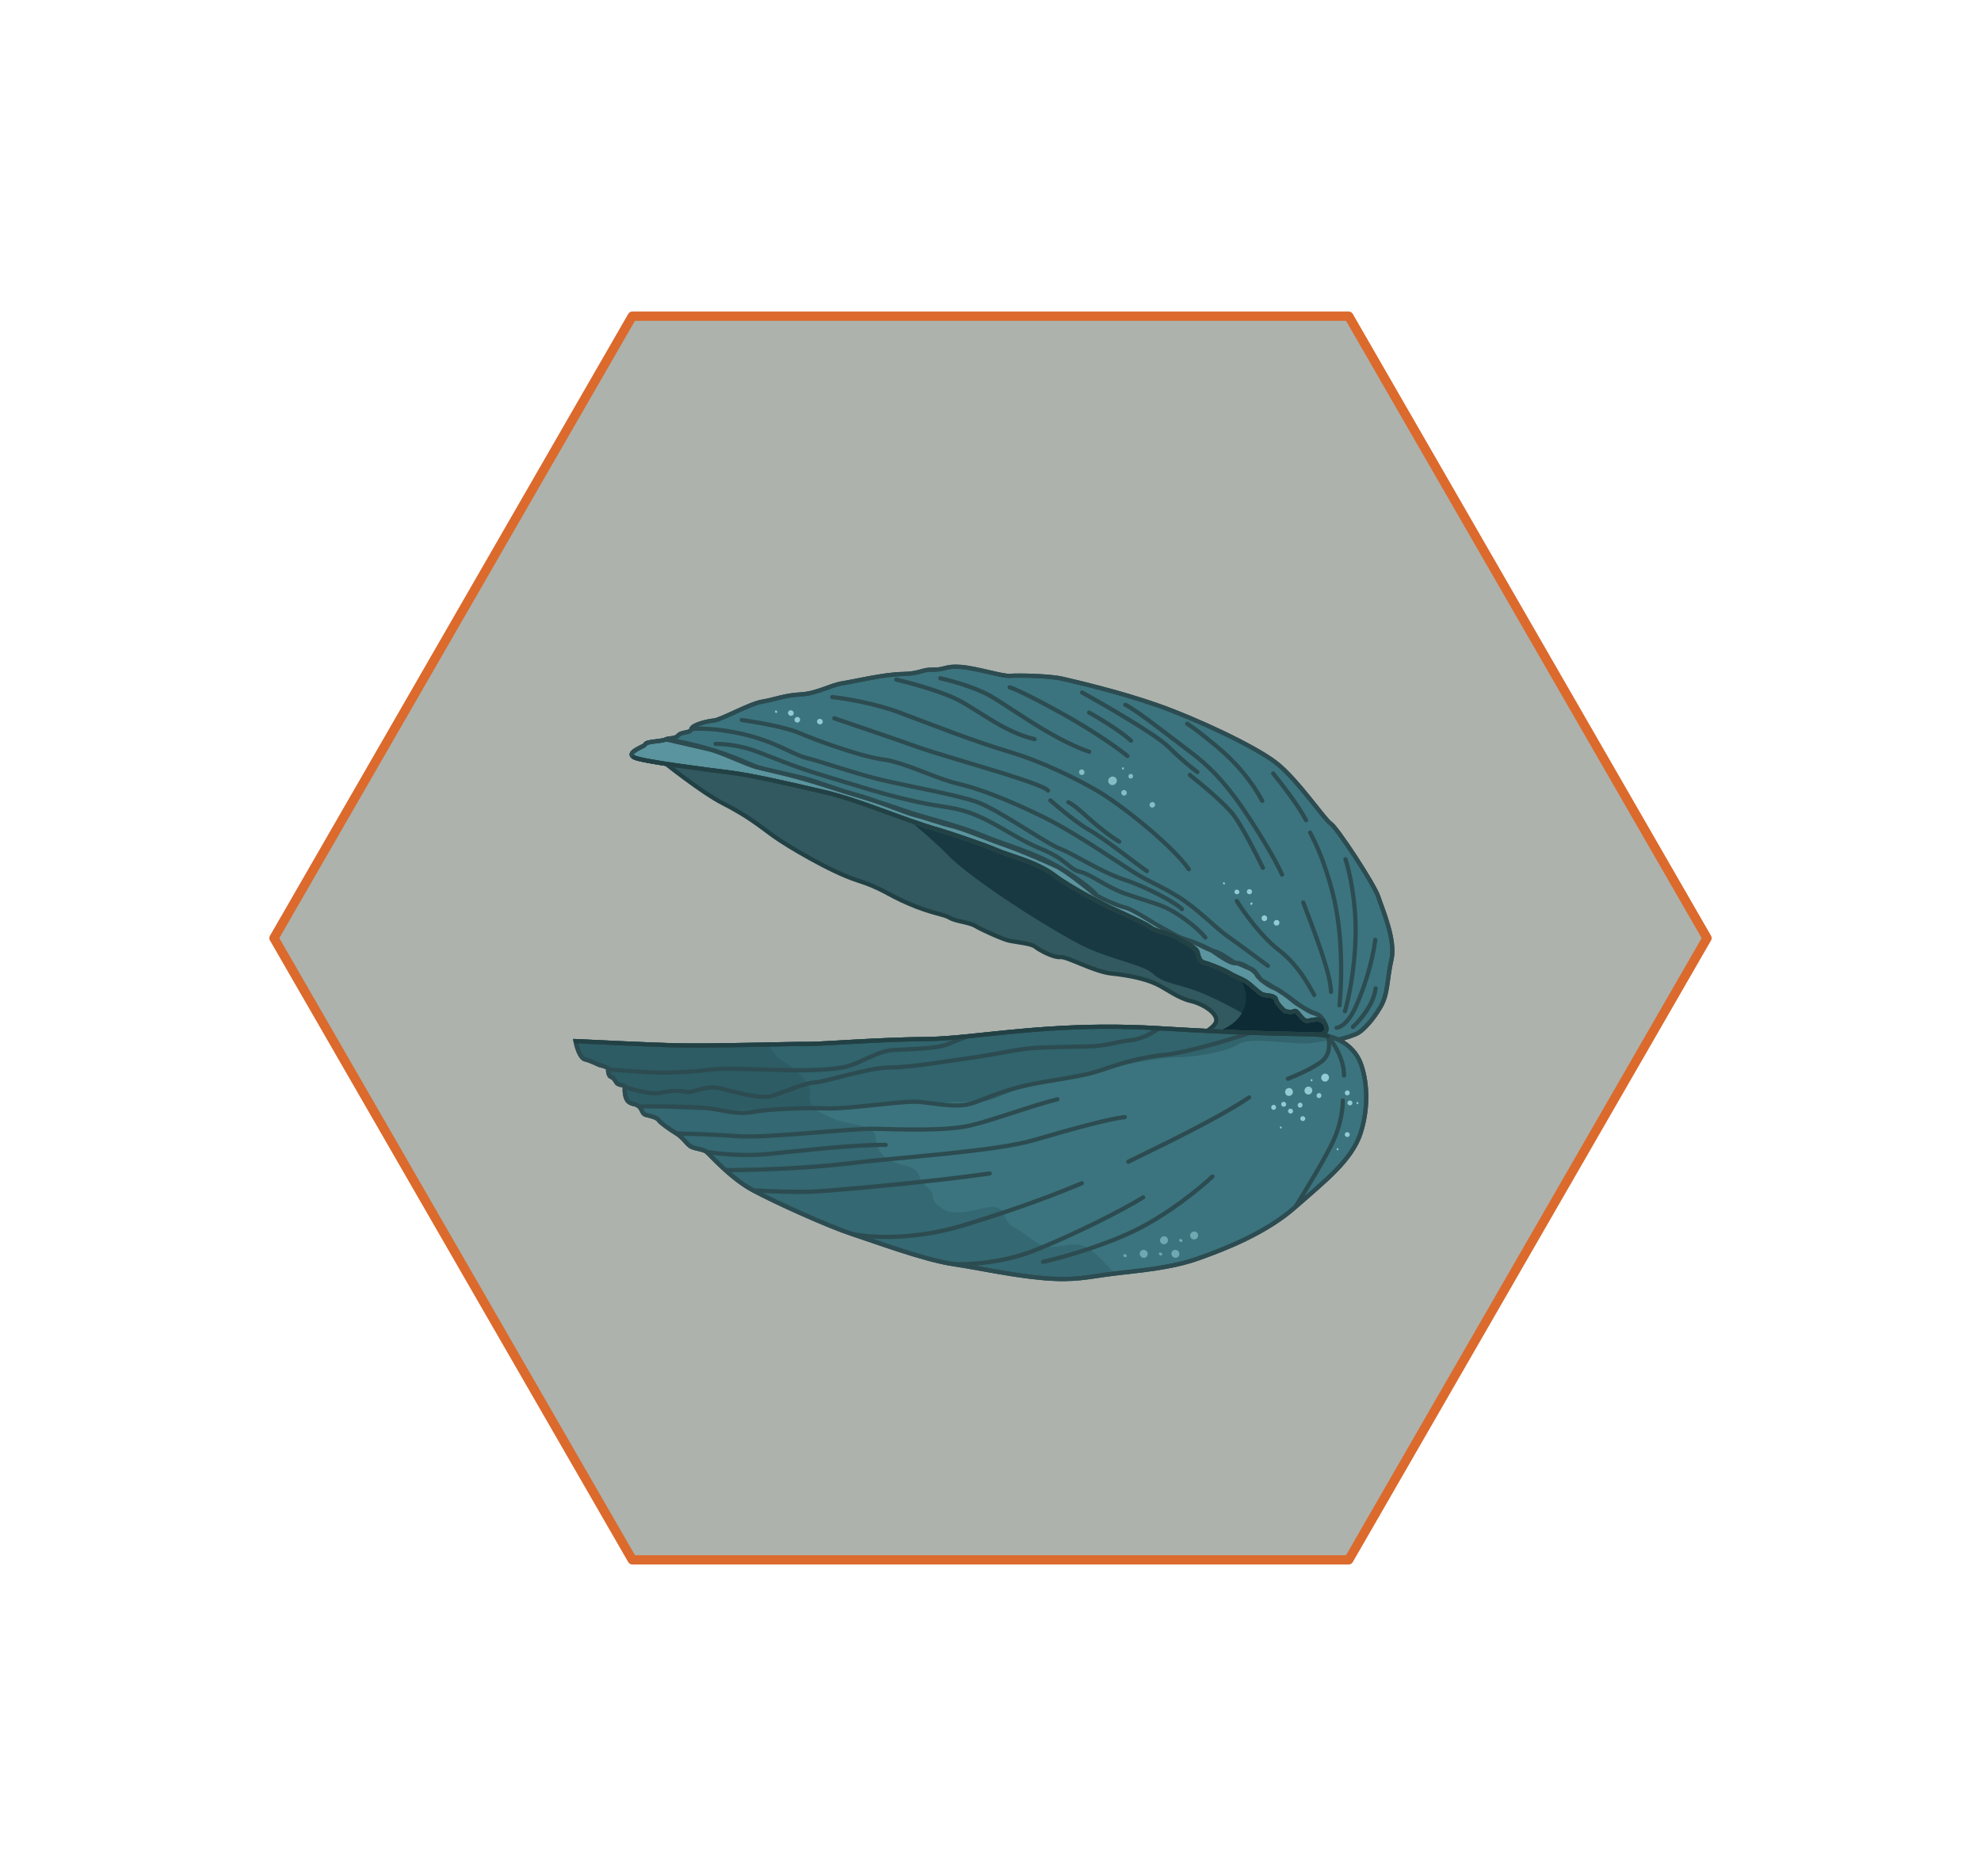 <svg width="470" height="445" viewBox="0 0 470 445" fill="none" xmlns="http://www.w3.org/2000/svg">
<path opacity="0.5" d="M318.892 75L151.107 75C150.316 75 149.588 75.428 149.181 76.113L65.289 221.387C64.904 222.072 64.904 222.907 65.289 223.613L149.181 368.887C149.567 369.572 150.316 370 151.107 370L318.892 370C319.684 370 320.412 369.572 320.819 368.887L404.711 223.613C405.096 222.928 405.096 222.093 404.711 221.387L320.819 76.113C320.433 75.428 319.684 75 318.892 75Z" fill="#5D665C"/>
<path d="M171.438 190.507C166.743 188.112 158.223 181.446 154.55 178.413L190.039 176.213C200.192 178.008 221.409 181.918 225.049 183.195C229.601 184.791 278.823 198.877 279.223 199.515C279.622 200.154 319.305 222.424 320.223 223.183C320.958 223.789 319.041 236.21 317.99 242.344L312.004 254.082L289.569 256.559C284.352 253.899 274.718 248.434 277.911 247.858C281.903 247.139 287.412 244.584 288.41 242.628C289.407 240.671 285.615 238.157 282.501 237.439C279.387 236.721 276.632 234.445 274.157 233.328C271.682 232.211 268.049 231.373 263.778 230.934C259.506 230.495 253.238 226.864 251.562 227.023C249.885 227.183 246.492 225.308 245.573 224.549C244.655 223.791 240.903 223.472 239.346 223.113C237.789 222.754 232.838 220.519 231.401 219.641C229.964 218.763 226.73 218.563 225.293 217.685C223.856 216.807 221.141 216.728 215.672 214.373C210.203 212.019 209.404 210.741 203.296 208.786C197.188 206.831 186.609 200.565 183.335 198.17C180.061 195.775 177.307 193.5 171.438 190.507Z" fill="#32595F" stroke="#224145"/>
<path d="M224.893 202.835C219.942 197.757 210.933 190.687 207.047 187.787L256.27 201.873C275.233 209.708 313.342 225.53 314.077 226.137C314.811 226.744 310.392 234.214 308.09 237.874C304.019 238.939 295.588 240.894 294.438 240.191C293.001 239.313 287.651 236.439 283.619 234.963C279.587 233.486 275.834 233.167 273.599 231.012C271.363 228.857 263.459 227.58 257.071 224.467C250.683 221.354 231.081 209.181 224.893 202.835Z" fill="#0D2B34" fill-opacity="0.68"/>
<path d="M295.434 238.235C297.376 229.816 283.816 224.623 280.502 220.033C286.091 221.869 297.477 225.588 298.307 225.779C299.345 226.019 316.991 237.194 316.193 243.022C315.555 247.685 306.374 250.049 301.863 250.649L285.256 246.819C286.852 244.636 293.998 244.462 295.434 238.235Z" fill="#0D2B34"/>
<path d="M274.996 243.906C300.864 245.5 311.323 245.179 312.361 245.419C312.426 245.421 312.491 245.423 312.555 245.426C313.653 245.439 315.33 245.019 314.517 243.183C313.439 240.748 310.884 242.345 309.846 242.106C308.808 241.866 307.73 239.431 307.091 239.83C306.58 240.15 305.415 239.99 304.896 239.87C304.284 239.365 303.003 238.122 302.78 237.196C302.5 236.038 300.823 236.198 299.785 235.959C298.748 235.719 297.031 233.684 295.594 232.806C294.156 231.928 293.118 231.688 291.681 230.81C290.244 229.932 286.731 228.575 285.693 228.336C284.655 228.096 284.375 226.939 284.096 225.781C283.816 224.624 277.948 221.63 276.91 221.391C275.872 221.152 273.796 220.673 272.878 219.914C271.959 219.156 267.009 216.921 264.534 215.804C262.059 214.686 254.234 210.695 250.042 207.542C245.85 204.389 239.103 202.833 236.628 201.715C234.153 200.598 225.086 197.532 222.975 196.927C213.234 194.133 204.371 189.903 195.03 187.749C185.688 185.594 178.423 183.918 173.113 183.24C167.804 182.562 152.395 180.648 150.438 179.65C148.482 178.653 152.075 177.295 152.713 176.896C153.352 176.496 152.833 176.377 153.991 176.097C155.148 175.817 157.344 175.777 157.982 175.378C158.621 174.979 160.178 175.338 160.936 174.419C161.695 173.501 163.771 173.98 164.01 172.942C164.249 171.904 167.722 171.065 169.399 170.905C171.076 170.746 177.981 166.872 180.816 166.433C183.65 165.994 186.085 164.915 189.957 164.715C193.829 164.515 197.022 162.519 199.857 162.079C202.691 161.64 209.637 159.962 214.028 159.882C218.419 159.802 218.659 158.764 221.373 158.843C224.088 158.923 224.327 157.885 228.08 158.204C231.832 158.523 237.94 160.478 239.617 160.318C241.293 160.158 248.918 160.277 252.032 160.995C255.146 161.713 265.525 164.107 274.627 167.3C283.729 170.492 297.542 176.957 302.653 180.869C307.763 184.78 314.271 194.48 315.708 195.358C317.145 196.236 326.049 209.768 327.008 212.722C327.966 215.676 331.201 222.981 330.123 227.652C329.046 232.322 329.369 235.661 327.552 238.802C325.734 241.944 323.579 244.179 322.301 244.978C321.279 245.617 318.701 246.334 317.539 246.613C320.145 247.848 321.955 249.911 322.821 252.204C324.179 255.796 324.938 261.984 322.863 268.611C320.788 275.238 314.162 280.268 307.297 286.337C300.431 292.406 290.811 296.199 284.264 298.516C277.718 300.832 270.492 301.352 264.305 302.111C258.117 302.87 255.163 303.828 247.658 303.191C240.153 302.553 232.888 300.877 226.021 299.84C219.155 298.803 207.578 294.493 201.989 292.657C196.4 290.822 184.024 285.235 178.674 282.361C173.325 279.487 168.574 274.019 167.655 273.261C166.737 272.502 164.541 272.542 163.623 271.784C162.705 271.026 161.906 269.748 160.469 268.87C159.032 267.992 156.676 266.356 156.277 265.717C155.878 265.079 154.321 264.719 153.283 264.48C152.245 264.241 152.485 263.203 151.566 262.444C150.648 261.686 150.009 262.085 149.091 261.327C148.173 260.569 148.133 258.373 148.252 257.854C148.372 257.335 146.695 257.495 146.296 256.856C145.897 256.218 145.498 255.579 144.979 255.459C144.46 255.339 144.18 254.182 144.3 253.663C144.419 253.144 142.863 252.785 142.344 252.665C141.825 252.545 140.387 251.667 138.83 251.308C137.585 251.021 136.794 248.288 136.554 246.957C141.598 247.209 153.313 247.762 159.828 247.952C167.972 248.191 188.889 247.55 191.604 247.629C194.319 247.709 208.25 246.549 219.747 246.468C231.244 246.387 249.128 242.313 274.996 243.906Z" fill="#3B747E"/>
<path d="M312.361 245.419C311.323 245.179 300.864 245.5 274.996 243.906C249.128 242.313 231.244 246.387 219.747 246.468C208.25 246.549 194.319 247.709 191.604 247.629C188.889 247.55 167.972 248.191 159.828 247.952C153.313 247.762 141.598 247.209 136.554 246.957C136.794 248.288 137.585 251.021 138.83 251.308C140.387 251.667 141.825 252.545 142.344 252.665C142.863 252.785 144.419 253.144 144.3 253.663C144.18 254.182 144.46 255.339 144.979 255.459C145.498 255.579 145.897 256.218 146.296 256.856C146.695 257.495 148.372 257.335 148.252 257.854C148.133 258.373 148.173 260.569 149.091 261.327C150.009 262.085 150.648 261.686 151.566 262.444C152.485 263.203 152.245 264.241 153.283 264.48C154.321 264.719 155.878 265.079 156.277 265.717C156.676 266.356 159.032 267.992 160.469 268.87C161.906 269.748 162.705 271.026 163.623 271.784C164.541 272.542 166.737 272.502 167.655 273.261C168.574 274.019 173.325 279.487 178.674 282.361C184.024 285.235 196.4 290.822 201.989 292.657C207.578 294.493 219.155 298.803 226.021 299.84C232.888 300.877 240.153 302.553 247.658 303.191C255.163 303.828 258.117 302.87 264.305 302.111C270.492 301.352 277.718 300.832 284.264 298.516C290.811 296.199 300.431 292.406 307.297 286.337C314.162 280.268 320.788 275.238 322.863 268.611C324.938 261.984 324.179 255.796 322.821 252.204C321.955 249.911 320.145 247.848 317.539 246.613M312.361 245.419C313.439 245.485 315.379 245.131 314.517 243.183C313.439 240.748 310.884 242.345 309.846 242.106C308.808 241.866 307.73 239.431 307.091 239.83C306.58 240.15 305.415 239.99 304.896 239.87C304.284 239.365 303.003 238.122 302.78 237.196C302.5 236.038 300.823 236.198 299.785 235.959C298.748 235.719 297.031 233.684 295.594 232.806C294.156 231.928 293.118 231.688 291.681 230.81C290.244 229.932 286.731 228.575 285.693 228.336C284.655 228.096 284.375 226.939 284.096 225.781C283.816 224.624 277.948 221.63 276.91 221.391C275.872 221.152 273.796 220.673 272.878 219.914C271.959 219.156 267.009 216.921 264.534 215.804C262.059 214.686 254.234 210.695 250.042 207.542C245.85 204.389 239.103 202.833 236.628 201.715C234.153 200.598 225.086 197.532 222.975 196.927C213.234 194.133 204.371 189.903 195.03 187.749C185.688 185.594 178.423 183.918 173.113 183.24C167.804 182.562 152.395 180.648 150.438 179.65C148.482 178.653 152.075 177.295 152.713 176.896C153.352 176.496 152.833 176.377 153.991 176.097C155.148 175.817 157.344 175.777 157.982 175.378C158.621 174.979 160.178 175.338 160.936 174.419C161.695 173.501 163.771 173.98 164.01 172.942C164.249 171.904 167.722 171.065 169.399 170.905C171.076 170.746 177.981 166.872 180.816 166.433C183.65 165.994 186.085 164.915 189.957 164.715C193.829 164.515 197.022 162.519 199.857 162.079C202.691 161.64 209.637 159.962 214.028 159.882C218.419 159.802 218.659 158.764 221.373 158.843C224.088 158.923 224.327 157.885 228.08 158.204C231.832 158.523 237.94 160.478 239.617 160.318C241.293 160.158 248.918 160.277 252.032 160.995C255.146 161.713 265.525 164.107 274.627 167.3C283.729 170.492 297.542 176.957 302.653 180.869C307.763 184.78 314.271 194.48 315.708 195.358C317.145 196.236 326.049 209.768 327.008 212.722C327.966 215.676 331.201 222.981 330.123 227.652C329.046 232.322 329.369 235.661 327.552 238.802C325.734 241.943 323.578 244.179 322.301 244.978C321.279 245.617 318.701 246.334 317.539 246.613M312.361 245.419C314.326 245.478 316.061 245.912 317.539 246.613" stroke="#2C4C51"/>
<path d="M309.847 242.106C310.885 242.345 313.44 240.748 314.518 243.183C314.332 242.411 313.544 240.771 311.883 240.388C309.807 239.91 306.653 236.996 305.216 236.118C303.779 235.24 299.986 232.725 299.467 232.605C298.948 232.486 297.87 230.051 296.832 229.811C295.794 229.572 294.357 228.694 293.319 228.455C292.281 228.215 290.045 226.06 287.969 225.581C285.893 225.102 284.057 223.585 281.981 223.107C279.905 222.628 277.55 220.992 275.593 219.994C273.637 218.996 268.926 215.723 266.85 215.244C264.775 214.766 260.343 212.65 259.425 211.892L259.425 211.892C258.506 211.133 252.997 206.583 250.522 205.466C248.047 204.349 243.096 202.114 238.545 200.517C233.994 198.921 228.525 196.567 225.93 195.968C223.335 195.37 219.303 193.893 217.227 193.414C215.151 192.936 206.169 189.224 203.055 188.506C199.941 187.788 193.434 185.194 190.32 184.476L179.702 182.027C177.346 181.483 170.958 178.37 168.363 177.772L161.617 176.216L157.984 175.378C157.345 175.777 155.15 175.817 153.992 176.097C152.834 176.376 153.354 176.496 152.715 176.896C152.076 177.295 148.484 178.653 150.44 179.65C152.396 180.648 167.805 182.562 173.115 183.24C178.424 183.918 185.69 185.594 195.031 187.749C204.373 189.903 213.235 194.133 222.976 196.927C225.087 197.532 234.154 200.598 236.63 201.715C239.105 202.833 245.851 204.389 250.043 207.542C254.235 210.695 262.06 214.686 264.535 215.804C267.01 216.921 271.961 219.156 272.879 219.914C273.797 220.673 275.873 221.152 276.911 221.391C277.949 221.63 283.818 224.624 284.097 225.781C284.377 226.939 284.656 228.096 285.694 228.336C286.732 228.575 290.245 229.932 291.683 230.81C293.12 231.688 294.158 231.928 295.595 232.806C297.032 233.684 298.749 235.719 299.787 235.959C300.825 236.198 302.502 236.038 302.781 237.196C303.005 238.122 304.285 239.365 304.897 239.87C305.416 239.99 306.582 240.15 307.093 239.83C307.731 239.431 308.809 241.866 309.847 242.106Z" fill="#91CBD4" fill-opacity="0.37" stroke="#2C4C51"/>
<path d="M136.551 246.957C141.594 247.209 153.309 247.761 159.824 247.952C164.864 248.099 174.795 247.91 182.277 247.763C182.777 248.757 184.168 250.943 185.732 251.741C187.689 252.739 192.799 256.65 192.081 259.764C191.363 262.878 195.395 264.354 198.389 265.592C201.383 266.829 207.451 266.589 207.771 269.942C208.09 273.295 209.807 275.331 214.478 276.408C219.149 277.485 217.113 279.202 219.868 281.477C222.622 283.752 219.788 284.192 223.581 286.706C227.374 289.221 233.641 285.747 236.235 286.345C238.83 286.944 238.112 290.058 240.587 291.175C243.062 292.293 244.779 294.328 247.254 295.446C249.73 296.563 253.442 294.686 256.556 295.405C259.047 295.979 262.757 300.114 264.301 302.11C261.467 302.55 249.73 303.669 247.655 303.19C240.15 302.552 232.884 300.877 226.018 299.839C219.151 298.802 207.574 294.492 201.985 292.657C196.396 290.821 184.02 285.234 178.67 282.36C173.321 279.487 168.57 274.018 167.651 273.26C166.733 272.502 164.538 272.542 163.619 271.784C162.701 271.025 161.903 269.748 160.465 268.87C159.028 267.992 156.673 266.355 156.273 265.717C155.874 265.078 154.317 264.719 153.279 264.479C152.241 264.24 152.481 263.202 151.562 262.444C150.644 261.685 150.006 262.085 149.087 261.326C148.169 260.568 148.129 258.372 148.249 257.853C148.368 257.334 146.692 257.494 146.292 256.856C145.893 256.217 145.494 255.578 144.975 255.459C144.456 255.339 144.176 254.181 144.296 253.662C144.416 253.143 142.859 252.784 142.34 252.665C141.821 252.545 140.384 251.667 138.827 251.308C137.581 251.02 136.79 248.287 136.551 246.957Z" fill="#21454D" fill-opacity="0.24"/>
<path d="M274.995 243.906C300.863 245.5 311.322 245.179 312.36 245.419C314.325 245.478 316.06 245.912 317.538 246.613C316.81 246.627 314.556 246.8 311.363 247.375C307.371 248.094 296.991 245.7 293.798 247.696C290.605 249.693 283.259 250.732 278.868 250.812C274.477 250.892 264.178 252.89 259.947 254.647C257.631 255.206 249.767 256.125 245.775 256.844C241.784 257.563 235.397 261.556 232.163 261.357C228.93 261.157 203.501 262.398 196.795 263.038C190.088 263.677 171.086 263.121 167.214 263.321C164.116 263.481 155.491 262.803 151.565 262.444C150.647 261.686 150.008 262.085 149.09 261.327C148.172 260.568 148.132 258.373 148.251 257.854C148.371 257.335 146.694 257.495 146.295 256.856C145.896 256.218 145.497 255.579 144.978 255.459C144.459 255.339 144.179 254.182 144.299 253.663C144.419 253.144 142.862 252.785 142.343 252.665C141.824 252.545 140.386 251.667 138.83 251.308C137.584 251.021 136.793 248.288 136.554 246.957C141.597 247.209 153.312 247.762 159.827 247.952C167.971 248.191 188.889 247.55 191.603 247.629C194.318 247.709 208.25 246.549 219.746 246.468C231.243 246.387 249.127 242.313 274.995 243.906Z" fill="#21454D" fill-opacity="0.35"/>
<path d="M312.361 245.419C313.439 245.485 315.379 245.131 314.517 243.183M312.361 245.419C311.684 245.262 306.99 245.345 296.612 244.977M312.361 245.419C313.3 245.447 314.187 245.561 315.018 245.749M274.996 243.906C255.681 242.716 240.818 244.686 229.741 245.795M274.996 243.906C273.892 244.745 271.012 246.485 268.33 246.741C264.977 247.061 262.542 248.139 258.15 248.219C253.759 248.3 249.368 248.38 245.496 248.58C241.624 248.78 235.835 250.178 231.325 250.777C226.814 251.376 215.996 253.255 211.086 253.215C206.176 253.175 195.517 256.73 193.322 256.77C191.126 256.81 186.256 258.967 183.302 259.925C180.348 260.883 173.721 258.808 170.607 258.09C167.494 257.372 164.3 259.368 162.743 259.009C161.187 258.65 158.991 258.691 156.675 259.25C154.823 259.697 150.288 258.506 148.252 257.854M274.996 243.906C283.974 244.459 291.096 244.782 296.612 244.977M144.3 253.663C144.419 253.144 142.863 252.785 142.344 252.665C141.825 252.545 140.387 251.667 138.83 251.308C137.585 251.021 136.794 248.288 136.554 246.957C141.598 247.209 153.313 247.762 159.828 247.952C167.972 248.191 188.889 247.55 191.604 247.629C194.319 247.709 208.25 246.549 219.747 246.468C222.66 246.447 225.983 246.171 229.741 245.795M144.3 253.663C144.18 254.182 144.46 255.339 144.979 255.459C145.498 255.579 145.897 256.218 146.296 256.856C146.695 257.495 148.372 257.335 148.252 257.854M144.3 253.663C146.628 253.835 151.932 254.22 154.519 254.38C157.753 254.579 165.497 254.179 168.331 253.739C171.166 253.3 179.829 253.659 185.258 253.817C190.687 253.976 197.273 253.855 200.746 253.017C204.219 252.178 208.171 249.263 212.043 249.063C215.915 248.863 222.502 248.743 224.937 247.665C226.885 246.802 228.951 246.058 229.741 245.795M148.252 257.854C148.133 258.373 148.173 260.569 149.091 261.327C150.009 262.085 150.648 261.686 151.566 262.444M151.566 262.444C152.485 263.203 152.245 264.241 153.283 264.48C154.321 264.719 155.878 265.079 156.277 265.717C156.676 266.356 159.032 267.992 160.469 268.87M151.566 262.444C155.399 262.417 163.917 262.45 167.334 262.801C171.606 263.24 174.6 264.477 178.592 263.758C182.584 263.039 190.847 262.758 196.276 262.917C201.706 263.076 214.2 261.04 217.953 261.358C221.705 261.677 226.376 262.754 229.849 261.915C233.322 261.077 237.793 258.281 247.453 256.684C257.113 255.086 258.271 254.806 261.225 253.848C264.179 252.889 269.568 250.853 276.274 250.213C281.639 249.701 292.068 246.509 296.612 244.977M160.469 268.87C161.906 269.748 162.705 271.026 163.623 271.784C164.541 272.542 166.737 272.502 167.655 273.261M160.469 268.87C163.011 268.91 169.491 269.093 175.08 269.507C182.066 270.025 202.305 267.588 207.734 267.747C213.163 267.905 224.54 268.343 230.329 266.945C236.117 265.548 245.098 262.153 250.887 260.755M167.655 273.261C170.117 273.646 176.382 274.289 181.747 273.778C188.453 273.138 202.505 271.46 210.13 271.579M167.655 273.261C168.16 273.677 169.822 275.517 172.105 277.566M178.674 282.361C184.024 285.235 196.4 290.822 201.989 292.657M178.674 282.361C176.265 281.067 173.976 279.246 172.105 277.566M178.674 282.361C181.908 282.56 189.485 282.886 193.924 282.598C199.472 282.238 220.111 280.439 234.801 278.362M201.989 292.657C207.578 294.493 219.155 298.803 226.021 299.84M201.989 292.657C205.795 293.535 216.464 294.355 228.695 290.618C243.983 285.946 252.446 282.431 256.677 280.674M226.021 299.84C232.888 300.877 240.153 302.553 247.658 303.191C255.163 303.828 258.117 302.87 264.305 302.111C270.492 301.352 277.718 300.832 284.264 298.516C290.811 296.199 300.431 292.406 307.297 286.337M226.021 299.84C229.255 300.039 237.646 299.678 245.342 296.644C254.962 292.85 266.738 286.821 271.209 284.026M307.297 286.337C314.162 280.268 320.788 275.238 322.863 268.611C324.938 261.984 324.179 255.796 322.821 252.204C321.955 249.911 320.145 247.848 317.539 246.613M307.297 286.337C309.598 282.677 314.648 274.368 316.436 270.408C318.224 266.447 318.617 262.53 318.591 261.066M314.517 243.183C313.439 240.748 310.884 242.345 309.846 242.106C308.808 241.866 307.73 239.431 307.091 239.83C306.58 240.15 305.415 239.99 304.896 239.87C304.284 239.365 303.003 238.122 302.78 237.196C302.5 236.038 300.823 236.198 299.785 235.959C298.748 235.719 297.031 233.684 295.594 232.806C294.156 231.928 293.118 231.688 291.681 230.81C290.244 229.932 286.731 228.575 285.693 228.336C284.655 228.096 284.375 226.939 284.096 225.781C283.816 224.624 277.948 221.63 276.91 221.391M314.517 243.183C314.157 242.371 313.231 240.7 312.401 240.508C311.362 240.269 307.969 238.393 307.051 237.635C306.133 236.876 303.378 234.601 302.34 234.362C301.302 234.122 298.489 232.099 298.148 231.209C297.807 230.318 294.475 228.175 293.317 228.455C292.16 228.734 289.804 227.098 287.449 225.461C285.564 224.152 279.638 222.202 276.91 221.391M276.91 221.391C275.872 221.152 273.796 220.673 272.878 219.914C271.959 219.156 267.009 216.921 264.534 215.804C262.059 214.686 254.234 210.695 250.042 207.542C245.85 204.389 239.103 202.833 236.628 201.715C234.153 200.598 225.086 197.532 222.975 196.927C213.234 194.133 204.371 189.903 195.03 187.749C185.688 185.594 178.423 183.918 173.113 183.24C167.804 182.562 152.395 180.648 150.438 179.65C148.482 178.653 152.075 177.295 152.713 176.896C153.352 176.496 152.833 176.377 153.991 176.097C155.148 175.817 157.344 175.777 157.982 175.378M157.982 175.378C158.621 174.979 160.178 175.338 160.936 174.419C161.695 173.501 163.771 173.98 164.01 172.942M157.982 175.378C159.579 175.564 164.098 176.351 169.4 178.011C176.027 180.086 178.382 181.723 180.977 182.321C183.572 182.92 189.281 184.236 195.389 186.192C201.497 188.147 210.2 190.701 214.232 192.177C218.264 193.654 227.086 195.689 233.075 198.163C239.063 200.637 244.772 201.954 251.039 205.586C256.054 208.491 259.064 211.08 259.942 212.012M164.01 172.942C164.249 171.904 167.722 171.065 169.399 170.905C171.076 170.746 177.981 166.872 180.816 166.433C183.65 165.994 186.085 164.915 189.957 164.715C193.829 164.515 197.023 162.519 199.857 162.079C202.691 161.64 209.637 159.962 214.028 159.882C218.419 159.802 218.659 158.764 221.373 158.843C224.088 158.923 224.327 157.885 228.08 158.204C231.832 158.523 237.94 160.478 239.617 160.318C241.293 160.158 248.918 160.277 252.032 160.995C255.146 161.713 265.525 164.107 274.627 167.3C283.729 170.492 297.542 176.957 302.653 180.869C307.763 184.78 314.271 194.48 315.708 195.358C317.146 196.236 326.049 209.768 327.008 212.722C327.966 215.676 331.201 222.981 330.123 227.652C329.046 232.322 329.369 235.661 327.552 238.802C325.734 241.944 323.579 244.179 322.301 244.978C321.279 245.617 318.701 246.334 317.539 246.613M164.01 172.942C165.514 172.742 170.078 172.702 176.306 174.138C184.09 175.934 188.282 179.087 191.396 179.805C194.51 180.523 203.093 183.596 209.84 185.152C216.586 186.708 226.566 188.463 231.636 190.179C236.706 191.895 247.965 199.958 251.478 201.314C254.991 202.671 261.139 206.822 266.728 208.658C272.317 210.493 279.104 214.245 280.422 215.642M317.539 246.613C316.767 246.247 315.926 245.954 315.018 245.749M172.105 277.566C177.581 277.554 191.008 277.226 200.909 276.011C213.284 274.492 235.998 273.172 245.379 270.416C254.76 267.661 263.502 265.305 266.855 264.985M287.655 279.074C284.861 281.709 277.3 287.946 269.413 291.811C261.526 295.676 251.49 298.426 247.458 299.318M267.695 275.563C274.268 272.342 289.21 265.221 296.355 260.31M315.018 245.749C316.315 247.235 318.901 251.19 318.869 255.118M315.018 245.749C315.45 247.036 315.779 250.032 313.639 251.725C311.5 253.418 307.372 255.199 305.576 255.878M169.759 176.454C171.223 176.427 175.06 176.693 178.701 177.97C183.252 179.566 187.684 181.682 195.868 184.116C204.051 186.55 208.602 188.146 216.387 189.941C224.172 191.737 226.487 191.178 231.956 193.532C237.426 195.887 241.099 198.92 247.087 201.395C253.075 203.869 253.634 206.184 256.229 206.783C258.824 207.381 262.497 210.415 267.048 212.011C271.599 213.607 274.194 214.206 276.669 215.323C279.144 216.44 283.855 219.713 285.971 222.388M317.111 243.781C317.843 243.767 319.73 242.854 321.422 239.309C323.537 234.878 325.612 228.251 326.29 222.942M320.984 243.581C322.594 242.13 325.925 238.271 326.372 234.438M319.095 239.866C319.871 237.312 321.461 230.136 321.62 221.864C321.779 213.593 320.088 206.389 319.222 203.821M310.838 197.515C312.223 200.202 313.412 202.665 315.031 207.773C316.115 211.191 317.224 215.344 317.812 221.509C318.417 227.853 318.228 234.2 317.789 238.471M315.793 235.278C315.713 230.887 311.919 221.267 309.204 214.081M304.173 207.455C302.509 203.61 297.5 195.519 294.311 190.97C290.198 185.102 286.645 181.55 282.453 178.396C279.022 175.815 269.478 168.298 267.003 167.181M299.46 189.971C297.184 185.62 293.351 180.91 288.76 177.118C285.222 174.196 283.42 172.799 281.677 171.668M302.054 183.464C303.904 185.712 308.059 191.08 309.88 194.561M300.822 229.092C298.334 227.243 292.886 223.217 291.001 221.908C288.646 220.272 283.785 215.277 279.468 212.666C275.152 210.054 274.114 209.814 270.72 207.939C267.327 206.063 256.068 198 247.725 193.89C239.381 189.779 232.355 187.065 227.165 185.868C221.975 184.671 214.669 180.8 209.36 180.122C204.05 179.444 192.473 175.134 189.998 174.017C187.523 172.899 182.334 171.702 175.986 170.785M249.201 189.858C251.171 191.587 255.789 195.422 258.503 196.922C261.897 198.798 270.68 205.743 272.117 206.621M253.473 190.296C255.948 191.414 259.781 196.124 265.53 199.636M248.642 187.542C248.243 186.904 244.73 185.547 238.103 183.472C231.476 181.397 221.216 178.484 217.184 177.007C213.958 175.826 203.012 172.099 197.942 170.383M197.462 165.353C200.31 165.646 207.514 166.797 213.55 169.064C221.095 171.897 231.116 175.848 239.3 178.282C247.483 180.716 255.308 184.707 260.139 187.461C265.504 190.52 277.945 200.313 282.057 206.181M212.631 161.2C215.226 161.798 221.509 163.466 225.885 165.35C231.354 167.704 237.662 173.532 245.447 175.327M223.09 160.879C224.128 161.118 229.318 162.315 233.749 164.43C238.18 166.546 248.8 175.007 258.421 178.32M239.537 163.033C240.229 163.192 243.649 164.637 251.793 169.139C259.938 173.641 265.647 177.8 267.483 179.316M258.38 169.018C260.642 170.269 265.798 173.353 268.321 175.684M256.743 164.268C262.399 167.394 274.421 174.358 277.263 177.199C280.106 180.041 282.999 182.348 284.09 183.147M282.294 183.826C284.916 185.888 290.662 190.675 292.674 193.325C294.687 195.976 298.144 202.786 299.622 205.859M293.435 213.724C295.032 216.279 299.249 222.17 303.337 225.3C308.447 229.211 311.003 234.72 311.801 235.997" stroke="#2C4C51" stroke-linecap="round"/>
<path d="M312.36 245.418C313.438 245.485 315.378 245.131 314.516 243.183C313.437 240.748 310.883 242.345 309.845 242.105C308.807 241.866 307.729 239.431 307.09 239.83C306.579 240.15 305.414 239.99 304.895 239.87C304.282 239.365 303.002 238.122 302.778 237.196C302.499 236.038 300.822 236.198 299.784 235.959C298.746 235.719 297.03 233.684 295.592 232.805C294.155 231.927 293.117 231.688 291.68 230.81C290.243 229.932 286.73 228.575 285.692 228.336C284.654 228.096 284.374 226.939 284.095 225.781C283.815 224.623 277.946 221.63 276.908 221.391C275.871 221.151 273.795 220.673 272.876 219.914C271.958 219.156 267.008 216.921 264.533 215.803C262.057 214.686 254.233 210.695 250.041 207.542C245.849 204.389 239.102 202.833 236.627 201.715C234.152 200.598 225.085 197.532 222.974 196.927C213.233 194.133 204.37 189.903 195.029 187.748C185.687 185.594 178.422 183.918 173.112 183.24C167.803 182.562 152.393 180.648 150.437 179.65" stroke="#224145" stroke-linecap="round"/>
<path d="M136.556 246.957C141.599 247.209 153.314 247.761 159.829 247.952C167.973 248.191 188.891 247.549 191.605 247.629C194.32 247.708 208.252 246.549 219.748 246.468C222.661 246.447 225.984 246.17 229.742 245.794C240.819 244.686 255.682 242.716 274.997 243.906C283.975 244.459 291.097 244.782 296.613 244.977C306.991 245.345 311.685 245.262 312.362 245.419C313.301 245.447 314.188 245.561 315.019 245.748" stroke="#224145" stroke-linecap="round"/>
<path d="M311.266 256.48C311.375 256.441 311.423 256.299 311.374 256.163C311.325 256.027 311.197 255.949 311.088 255.989C310.979 256.028 310.93 256.171 310.98 256.306C311.029 256.442 311.157 256.52 311.266 256.48Z" fill="#91CBD4"/>
<path d="M303.975 267.693C304.084 267.654 304.132 267.512 304.083 267.376C304.034 267.24 303.906 267.162 303.797 267.202C303.688 267.241 303.639 267.383 303.689 267.519C303.738 267.655 303.866 267.733 303.975 267.693Z" fill="#91CBD4"/>
<path d="M322.147 261.908C322.256 261.868 322.304 261.726 322.255 261.591C322.206 261.455 322.078 261.377 321.969 261.416C321.86 261.456 321.811 261.598 321.86 261.734C321.91 261.87 322.038 261.947 322.147 261.908Z" fill="#91CBD4"/>
<path d="M317.438 272.847C317.547 272.808 317.595 272.665 317.546 272.53C317.497 272.394 317.369 272.316 317.26 272.356C317.151 272.395 317.102 272.537 317.151 272.673C317.201 272.809 317.329 272.887 317.438 272.847Z" fill="#91CBD4"/>
<path d="M319.556 259.826C319.872 259.874 320.168 259.648 320.218 259.322C320.268 258.995 320.053 258.692 319.737 258.643C319.422 258.595 319.125 258.821 319.075 259.147C319.025 259.474 319.241 259.778 319.556 259.826Z" fill="#91CBD4"/>
<path d="M320.822 261.871C320.957 261.582 320.823 261.234 320.524 261.095C320.225 260.956 319.873 261.077 319.738 261.367C319.603 261.657 319.737 262.004 320.036 262.144C320.335 262.283 320.687 262.161 320.822 261.871Z" fill="#91CBD4"/>
<path d="M320.181 269.377C320.316 269.087 320.183 268.739 319.883 268.6C319.584 268.461 319.232 268.583 319.098 268.873C318.963 269.162 319.096 269.51 319.395 269.649C319.695 269.788 320.046 269.666 320.181 269.377Z" fill="#91CBD4"/>
<path d="M308.367 262.736C308.682 262.784 308.978 262.559 309.028 262.232C309.079 261.905 308.863 261.602 308.548 261.554C308.232 261.505 307.936 261.731 307.886 262.058C307.836 262.384 308.051 262.688 308.367 262.736Z" fill="#91CBD4"/>
<path d="M312.851 260.465C313.167 260.513 313.463 260.287 313.513 259.961C313.563 259.634 313.348 259.33 313.032 259.282C312.717 259.234 312.42 259.46 312.37 259.786C312.32 260.113 312.536 260.417 312.851 260.465Z" fill="#91CBD4"/>
<path d="M309.634 265.59C309.769 265.3 309.636 264.953 309.337 264.813C309.037 264.674 308.685 264.796 308.551 265.086C308.416 265.375 308.549 265.723 308.848 265.862C309.148 266.002 309.5 265.88 309.634 265.59Z" fill="#91CBD4"/>
<path d="M306.726 263.816C306.861 263.526 306.728 263.178 306.428 263.039C306.129 262.9 305.777 263.022 305.642 263.311C305.508 263.601 305.641 263.949 305.94 264.088C306.24 264.227 306.591 264.105 306.726 263.816Z" fill="#91CBD4"/>
<path d="M305.103 262.192C305.238 261.903 305.105 261.555 304.805 261.416C304.506 261.277 304.154 261.399 304.019 261.688C303.885 261.978 304.018 262.326 304.317 262.465C304.616 262.604 304.968 262.482 305.103 262.192Z" fill="#91CBD4"/>
<path d="M302.083 263.253C302.399 263.301 302.695 263.075 302.745 262.749C302.795 262.422 302.58 262.118 302.265 262.07C301.949 262.022 301.653 262.248 301.603 262.574C301.553 262.901 301.768 263.205 302.083 263.253Z" fill="#91CBD4"/>
<path d="M306.653 259.398C306.868 258.922 306.668 258.366 306.206 258.157C305.744 257.949 305.195 258.166 304.98 258.642C304.764 259.119 304.964 259.675 305.427 259.883C305.889 260.092 306.438 259.875 306.653 259.398Z" fill="#91CBD4"/>
<path d="M311.253 259.059C311.468 258.582 311.268 258.026 310.806 257.818C310.344 257.609 309.794 257.826 309.579 258.303C309.364 258.779 309.564 259.335 310.026 259.544C310.488 259.752 311.038 259.535 311.253 259.059Z" fill="#91CBD4"/>
<path d="M314.034 256.495C314.505 256.683 315.044 256.442 315.238 255.957C315.433 255.471 315.208 254.925 314.737 254.737C314.266 254.548 313.727 254.789 313.533 255.275C313.339 255.761 313.563 256.307 314.034 256.495Z" fill="#91CBD4"/>
<path d="M296.746 214.607C296.859 214.679 297.023 214.623 297.112 214.483C297.202 214.342 297.183 214.17 297.07 214.098C296.957 214.026 296.793 214.082 296.703 214.223C296.614 214.364 296.633 214.536 296.746 214.607Z" fill="#91CBD4"/>
<path d="M302.27 219.222C302.449 219.545 302.864 219.656 303.198 219.472C303.532 219.287 303.658 218.876 303.479 218.554C303.301 218.232 302.886 218.12 302.552 218.304C302.218 218.489 302.092 218.9 302.27 219.222Z" fill="#91CBD4"/>
<path d="M300.129 218.481C300.488 218.4 300.712 218.033 300.629 217.661C300.545 217.29 300.185 217.054 299.825 217.135C299.466 217.216 299.242 217.583 299.325 217.955C299.409 218.327 299.769 218.562 300.129 218.481Z" fill="#91CBD4"/>
<path d="M290.242 209.316C290.348 209.255 290.5 209.309 290.583 209.437C290.666 209.565 290.648 209.717 290.542 209.778C290.437 209.839 290.284 209.785 290.201 209.657C290.119 209.53 290.137 209.377 290.242 209.316Z" fill="#91CBD4"/>
<path d="M295.837 211.326C295.938 211.004 296.288 210.825 296.617 210.928C296.946 211.031 297.13 211.376 297.028 211.698C296.926 212.021 296.577 212.199 296.248 212.096C295.919 211.993 295.735 211.649 295.837 211.326Z" fill="#91CBD4"/>
<path d="M293.593 211.042C293.911 211.124 294.109 211.427 294.035 211.72C293.961 212.014 293.642 212.185 293.324 212.104C293.006 212.023 292.808 211.719 292.882 211.426C292.957 211.133 293.275 210.961 293.593 211.042Z" fill="#91CBD4"/>
<path d="M184.056 168.538C183.926 168.568 183.854 168.722 183.893 168.882C183.933 169.042 184.07 169.148 184.199 169.119C184.329 169.089 184.401 168.935 184.362 168.774C184.322 168.614 184.185 168.508 184.056 168.538Z" fill="#91CBD4"/>
<path d="M188.681 170.271C188.42 170.541 188.424 170.965 188.69 171.219C188.956 171.473 189.383 171.46 189.644 171.191C189.906 170.922 189.902 170.498 189.636 170.244C189.37 169.99 188.943 170.002 188.681 170.271Z" fill="#91CBD4"/>
<path d="M194.828 170.591C194.49 170.414 194.081 170.531 193.913 170.852C193.745 171.173 193.882 171.576 194.22 171.753C194.557 171.93 194.966 171.813 195.134 171.492C195.302 171.172 195.165 170.768 194.828 170.591Z" fill="#91CBD4"/>
<path d="M187.939 168.559C187.602 168.382 187.192 168.499 187.024 168.82C186.857 169.141 186.994 169.544 187.331 169.721C187.668 169.898 188.078 169.781 188.245 169.461C188.413 169.14 188.276 168.736 187.939 168.559Z" fill="#91CBD4"/>
<path d="M280.505 294.47C280.602 294.312 280.522 294.085 280.326 293.963C280.129 293.841 279.89 293.87 279.793 294.028C279.695 294.186 279.775 294.413 279.971 294.535C280.168 294.657 280.407 294.628 280.505 294.47Z" fill="#91CBD4" fill-opacity="0.6"/>
<path d="M275.69 297.676C275.788 297.518 275.708 297.291 275.511 297.169C275.315 297.046 275.076 297.075 274.978 297.233C274.88 297.391 274.96 297.619 275.157 297.741C275.353 297.863 275.592 297.834 275.69 297.676Z" fill="#91CBD4" fill-opacity="0.6"/>
<path d="M267.272 298.068C267.37 297.91 267.29 297.683 267.093 297.561C266.897 297.439 266.658 297.468 266.56 297.626C266.462 297.784 266.542 298.011 266.739 298.133C266.935 298.255 267.174 298.226 267.272 298.068Z" fill="#91CBD4" fill-opacity="0.6"/>
<path d="M276.876 293.543C276.529 293.166 275.932 293.152 275.543 293.511C275.154 293.869 275.12 294.466 275.467 294.842C275.814 295.219 276.411 295.233 276.8 294.875C277.19 294.516 277.224 293.92 276.876 293.543Z" fill="#91CBD4" fill-opacity="0.6"/>
<path d="M272.026 296.779C271.662 296.393 271.066 296.365 270.694 296.716C270.321 297.068 270.314 297.665 270.678 298.05C271.041 298.436 271.638 298.463 272.01 298.112C272.382 297.761 272.39 297.164 272.026 296.779Z" fill="#91CBD4" fill-opacity="0.6"/>
<path d="M279.557 298.079C279.914 297.712 279.895 297.115 279.515 296.746C279.135 296.376 278.537 296.375 278.181 296.742C277.824 297.109 277.843 297.706 278.223 298.075C278.603 298.444 279.201 298.446 279.557 298.079Z" fill="#91CBD4" fill-opacity="0.6"/>
<path d="M284.149 292.589C283.896 292.144 283.318 291.994 282.857 292.255C282.397 292.516 282.229 293.089 282.481 293.535C282.734 293.98 283.313 294.13 283.773 293.869C284.234 293.607 284.402 293.035 284.149 292.589Z" fill="#91CBD4" fill-opacity="0.6"/>
<path d="M266.352 182.565C266.477 182.6 266.615 182.501 266.658 182.345C266.702 182.189 266.636 182.034 266.51 181.999C266.385 181.964 266.248 182.062 266.204 182.218C266.16 182.374 266.226 182.53 266.352 182.565Z" fill="#91CBD4" fill-opacity="0.84"/>
<path d="M272.923 191.389C273.18 191.639 273.599 191.626 273.858 191.36C274.117 191.094 274.119 190.676 273.862 190.425C273.605 190.175 273.186 190.188 272.927 190.454C272.668 190.72 272.666 191.138 272.923 191.389Z" fill="#91CBD4" fill-opacity="0.84"/>
<path d="M267.011 188.638C267.323 188.461 267.429 188.056 267.246 187.733C267.063 187.41 266.662 187.292 266.349 187.468C266.037 187.645 265.931 188.05 266.114 188.373C266.297 188.696 266.698 188.815 267.011 188.638Z" fill="#91CBD4" fill-opacity="0.84"/>
<path d="M256.981 183.76C257.294 183.583 257.399 183.178 257.217 182.855C257.034 182.532 256.632 182.413 256.32 182.59C256.007 182.767 255.902 183.172 256.085 183.495C256.267 183.818 256.669 183.937 256.981 183.76Z" fill="#91CBD4" fill-opacity="0.84"/>
<path d="M264.453 186.078C264.946 185.791 265.121 185.171 264.843 184.692C264.565 184.214 263.94 184.058 263.446 184.345C262.953 184.631 262.778 185.252 263.056 185.73C263.334 186.209 263.959 186.364 264.453 186.078Z" fill="#91CBD4" fill-opacity="0.84"/>
<path d="M267.799 184.437C267.962 184.692 268.308 184.762 268.571 184.593C268.834 184.425 268.914 184.082 268.751 183.827C268.588 183.572 268.242 183.502 267.979 183.67C267.716 183.839 267.635 184.182 267.799 184.437Z" fill="#91CBD4" fill-opacity="0.84"/>
<path d="M319.99 75L150.01 75L65 222.52L150.01 370L319.99 370L405 222.52L319.99 75Z" stroke="#DB6A2C" stroke-width="2.2" stroke-linecap="round" stroke-linejoin="round"/>
</svg>
